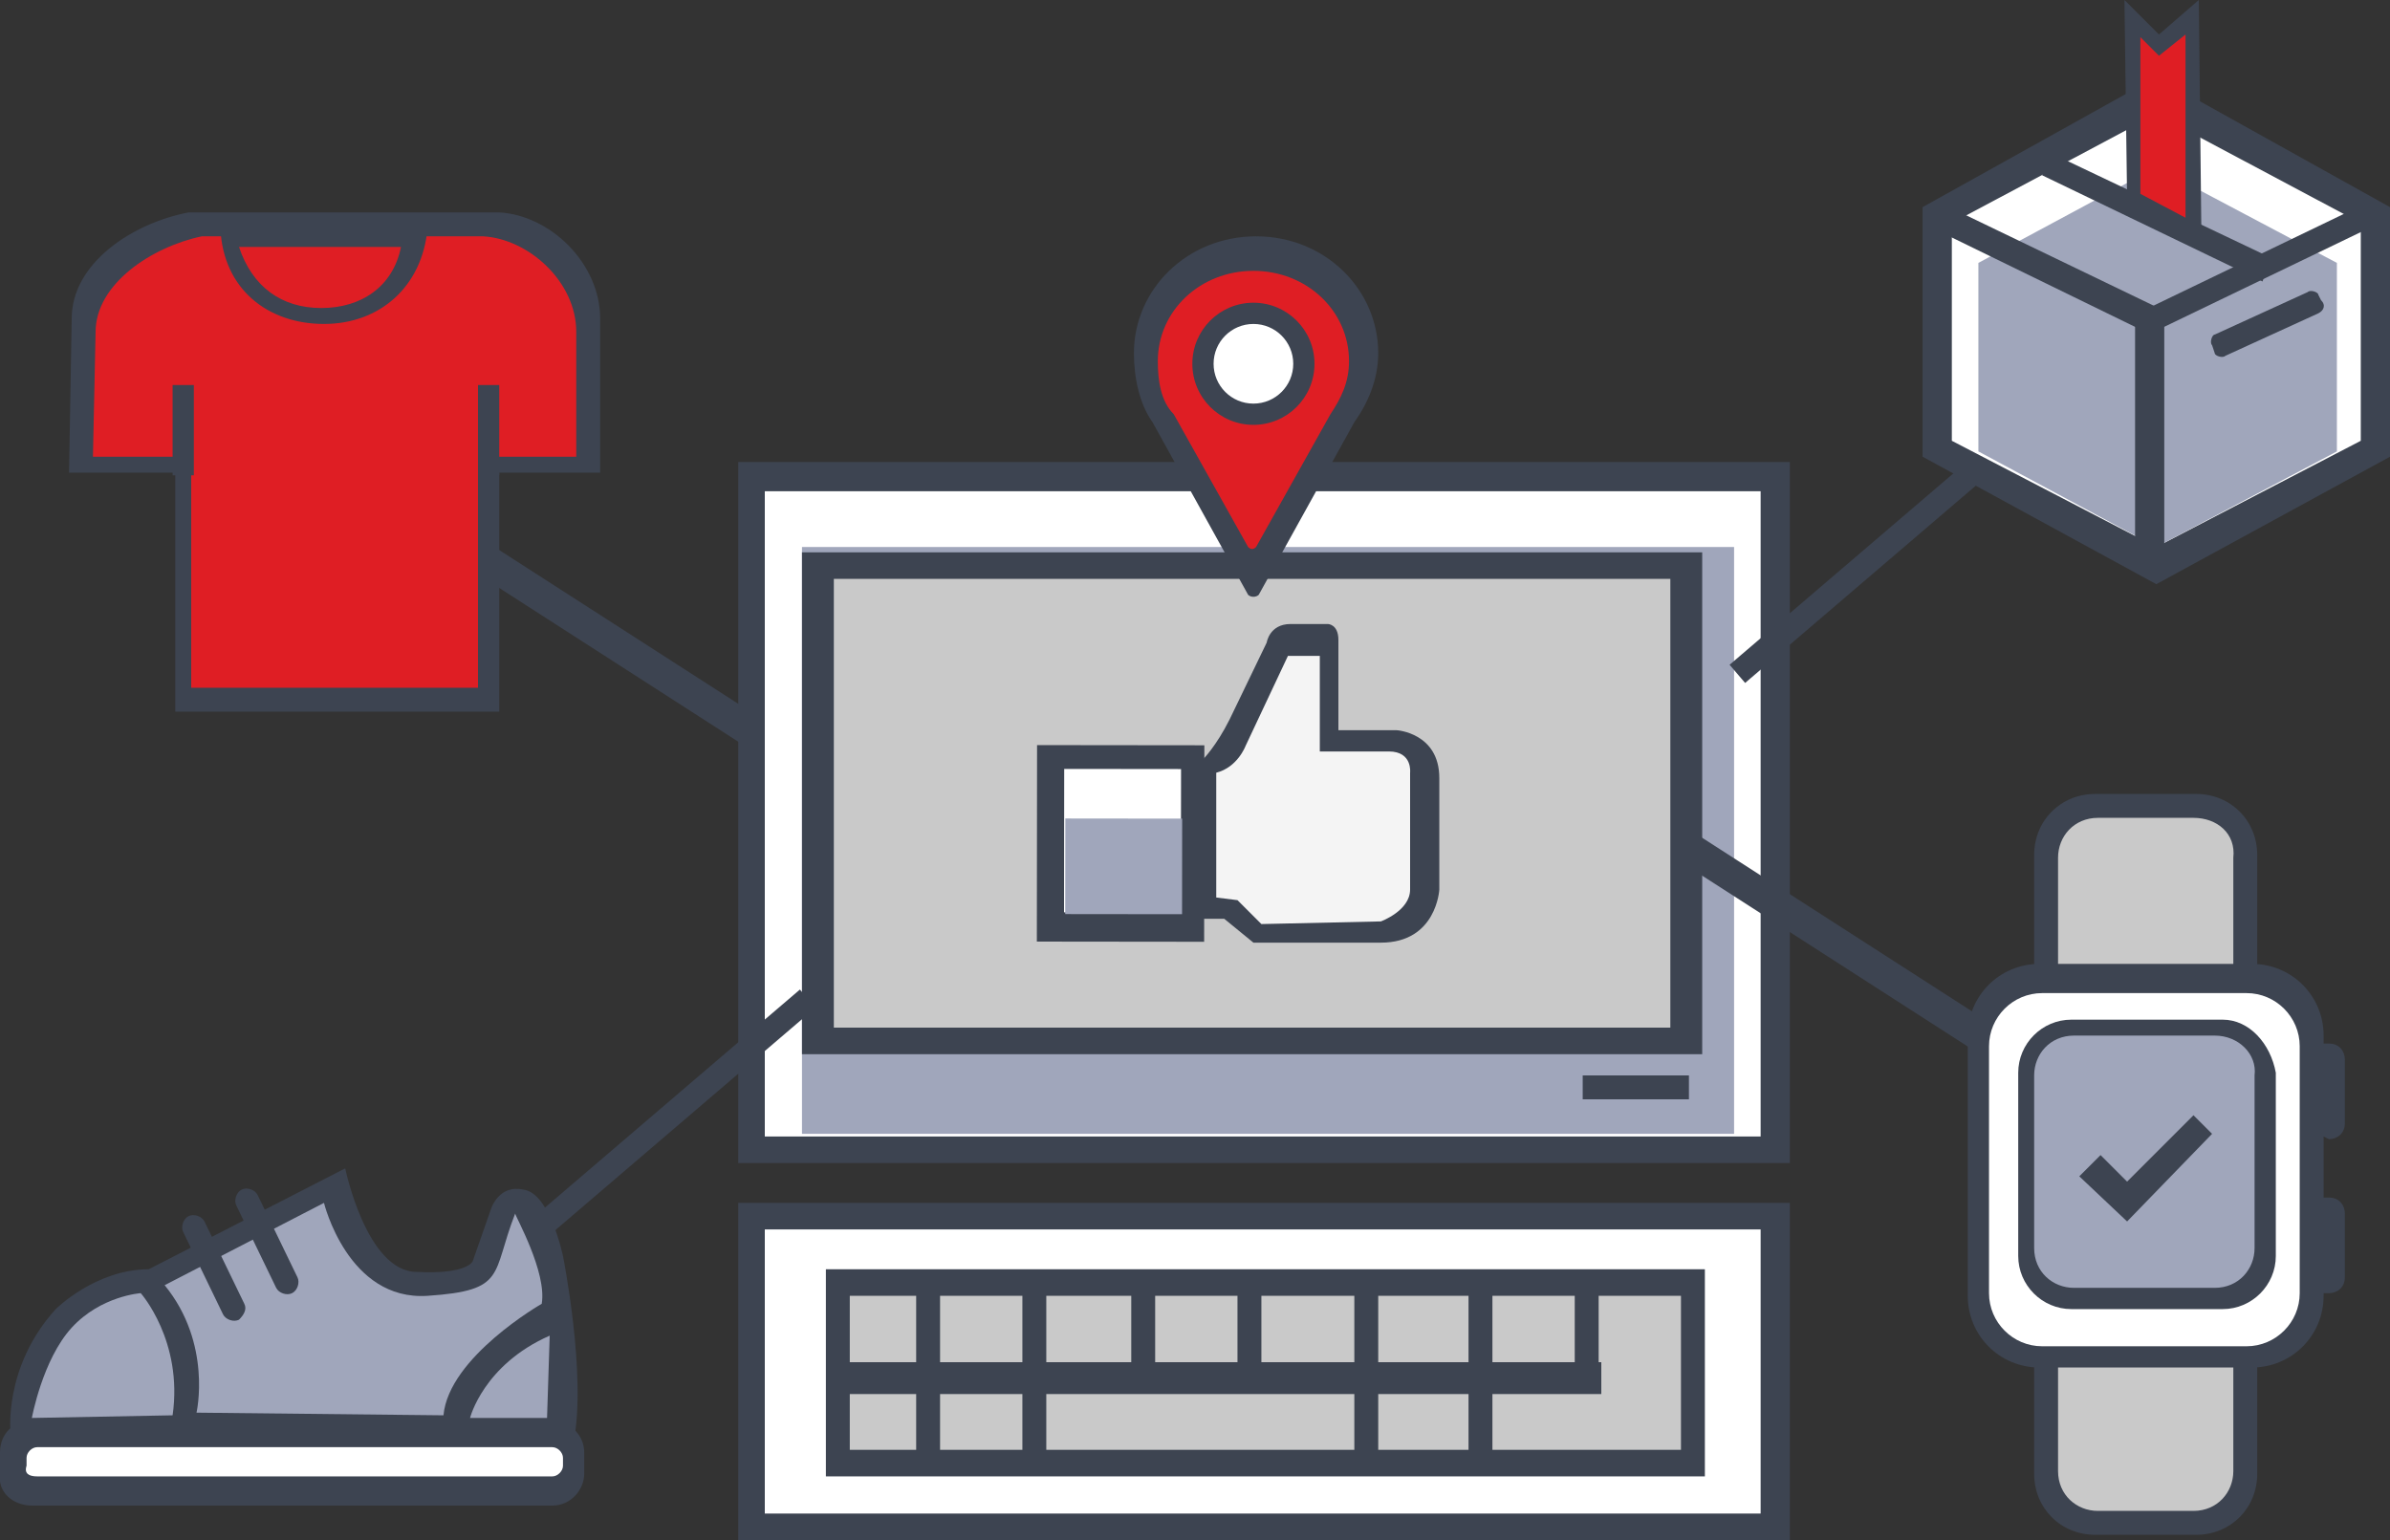 <?xml version="1.0" encoding="utf-8"?>
<!-- Generator: Adobe Illustrator 22.1.0, SVG Export Plug-In . SVG Version: 6.00 Build 0)  -->
<svg version="1.1" id="Слой_1" xmlns="http://www.w3.org/2000/svg" xmlns:xlink="http://www.w3.org/1999/xlink" x="0px" y="0px"
	 viewBox="0 0 90 58" style="enable-background:new 0 0 90 58;" xml:space="preserve">
<rect x="0" y="0" width="90" height="58" fill="#333333" stroke="none"/>
<style type="text/css">
	.st0{fill:#3D4451;}
	.st1{fill:#FFFFFF;}
	.st2{fill:#A0A6BB;}
	.st3{fill:#C9C9C9;}
	.st4{fill:#F4F4F4;}
	.st5{fill:#DF1E24;}
</style>
<g>
	<g>
		<g>
			<path class="st0" d="M27.8,17.4v26.4h39.6V17.4H27.8z"/>
			<path class="st1" d="M28.8,18.5v24.3h37.5V18.5H28.8z"/>
			<polygon class="st2" points="65.3,42.7 65.3,42.7 30.2,42.7 30.2,42.7 30.2,20.6 30.2,20.6 65.3,20.6 65.3,20.6 			"/>
			<path class="st0" d="M30.2,20.8v18.9h33.9V20.8H30.2z"/>
			<path class="st3" d="M31.4,21.8v16.9h31.5V21.8H31.4z"/>
			<rect x="59.6" y="40.5" class="st0" width="4" height="0.9"/>
			<g>
				<path class="st0" d="M27.8,45.3V58h39.6V45.3H27.8z"/>
				<path class="st1" d="M28.8,46.3V57h37.5V46.3H28.8z"/>
				<path class="st0" d="M31.1,47.8v7.8h33.1v-7.8H31.1z"/>
				<path class="st3" d="M32,48.8v5.8h31.3v-5.8H32z"/>
				<rect x="31.6" y="51.3" class="st0" width="28.7" height="1.2"/>
				<rect x="34.5" y="48.5" class="st0" width="0.9" height="6.6"/>
				<rect x="38.5" y="48.5" class="st0" width="0.9" height="6.6"/>
				<rect x="51" y="48.5" class="st0" width="0.9" height="6.6"/>
				<rect x="55.3" y="48.3" class="st0" width="0.9" height="6.6"/>
				<rect x="42.6" y="48.5" class="st0" width="0.9" height="3.7"/>
				<rect x="46.6" y="48.5" class="st0" width="0.9" height="3.7"/>
				<rect x="59.3" y="48.2" class="st0" width="0.9" height="3.7"/>
			</g>
			<path class="st0" d="M45.3,28.6c0,0,0.5-0.5,1-1.5l1.4-2.9c0,0,0.1-0.7,0.9-0.7H50c0,0,0.4,0,0.4,0.6s0,3.4,0,3.4h2.2
				c0,0,1.6,0.1,1.6,1.8s0,4.2,0,4.2s-0.1,2-2.2,2s-4.8,0-4.8,0l-1.1-0.9h-0.9C45.2,34.5,44.5,29.2,45.3,28.6z"/>
			<path class="st4" d="M52.3,28.3h-2.6v-3.2l0,0v-0.4h-1.2l-1.6,3.4c0,0-0.3,0.8-1.1,1v0.4v3.9v0.4l0.8,0.1l0.9,0.9l4.5-0.1
				c0,0,1.1-0.4,1.1-1.2c0-0.1,0-0.2,0-0.4c0-0.6,0-2.8,0-3.6c0-0.2,0-0.4,0-0.4S53.2,28.3,52.3,28.3z"/>
			
				<rect x="38.5" y="28.6" transform="matrix(1.124144e-03 -1 1 1.124144e-03 10.401 73.928)" class="st0" width="7.4" height="6.3"/>
			
				<rect x="39.6" y="29.5" transform="matrix(1.124202e-03 -1 1 1.124202e-03 10.524 73.924)" class="st1" width="5.4" height="4.4"/>
			
				<rect x="40.5" y="30.4" transform="matrix(1.124501e-03 -1 1 1.124501e-03 9.667 74.89)" class="st2" width="3.6" height="4.4"/>
			<path class="st0" d="M51,15.9L51,15.9c0.5-0.7,0.9-1.6,0.9-2.6c0-2.4-2-4.4-4.6-4.4s-4.6,2-4.6,4.4c0,0.9,0.2,1.9,0.7,2.6l0,0
				l3.6,6.5c0.1,0.1,0.3,0.1,0.4,0L51,15.9z"/>
			<path class="st5" d="M50.1,15.6L50.1,15.6c0.4-0.6,0.7-1.2,0.7-2c0-1.9-1.6-3.4-3.6-3.4s-3.6,1.5-3.6,3.4c0,0.7,0.1,1.5,0.6,2
				l0,0l2.8,5c0.1,0.1,0.2,0.1,0.3,0L50.1,15.6z"/>
			<ellipse class="st0" cx="47.2" cy="13.7" rx="2.3" ry="2.3"/>
			<ellipse class="st1" cx="47.2" cy="13.7" rx="1.5" ry="1.5"/>
		</g>
		<rect x="69.6" y="28.3" transform="matrix(0.541 -0.841 0.841 0.541 1.801 75.658)" class="st0" width="1.2" height="15.8"/>
		<rect x="21.1" y="15.4" transform="matrix(0.541 -0.841 0.841 0.541 -9.604 28.959)" class="st0" width="1.2" height="15.8"/>
		<rect x="63.5" y="19.8" transform="matrix(0.76 -0.65 0.65 0.76 4.001 51.262)" class="st0" width="15.8" height="0.9"/>
		
			<rect x="16.5" y="42.3" transform="matrix(0.76 -0.65 0.65 0.76 -21.921 26.113)" class="st0" width="15.8" height="0.9"/>
		<g>
			<path class="st0" d="M2.7,12L2.7,12c0-2.1,2.3-3.6,4.4-4H8h4.6h0.1h6.1l0,0c1.9,0.1,3.8,1.9,3.8,4l0,0c0,0,0,0,0,0.1v5.7h-1.8h-2
				v9h-6.1h-0.1h-6v-9h-2h-2L2.7,12z"/>
			<path class="st5" d="M18,17.2h3.7v-4.6c0-0.1,0-0.1,0-0.1l0,0l0,0l0,0c0-1.9-1.8-3.5-3.5-3.6l0,0h-5.5h-0.1H8.4H7.6
				c-1.9,0.4-4,1.8-4,3.6l0,0l-0.1,4.7h3.7v8.7h5.3h0.1H18V17.2L18,17.2z"/>
			<rect x="6.5" y="14.5" class="st0" width="0.8" height="3.4"/>
			<rect x="18" y="14.5" class="st0" width="0.8" height="3.4"/>
			<path class="st0" d="M15.7,8.6h-0.4H9H8.6H8.3c0.1,2.3,1.8,3.6,3.9,3.6s3.7-1.4,3.9-3.6H15.7z M12.1,11.6c-1.5,0-2.6-0.8-3.1-2.3
				h6.1C14.8,10.8,13.6,11.6,12.1,11.6z"/>
		</g>
		<g>
			<path class="st0" d="M82.7,29.9h-3.8c-1.3,0-2.3,1-2.3,2.3v23.3c0,1.3,1,2.3,2.3,2.3h3.8c1.3,0,2.3-1,2.3-2.3V32.2
				C85,30.9,84,29.9,82.7,29.9z"/>
			<path class="st3" d="M82.6,30.8H79c-0.9,0-1.5,0.7-1.5,1.5v23.1c0,0.9,0.7,1.5,1.5,1.5h3.6c0.9,0,1.5-0.7,1.5-1.5V32.3
				C84.2,31.4,83.5,30.8,82.6,30.8z"/>
			<path class="st0" d="M87.7,42.9c0.3,0,0.6-0.2,0.6-0.6v-2.4c0-0.3-0.2-0.6-0.6-0.6h-0.2V39c0-1.5-1.2-2.7-2.7-2.7h-8
				c-1.5,0-2.7,1.2-2.7,2.7v9.8c0,1.5,1.2,2.7,2.7,2.7h8c1.5,0,2.7-1.2,2.7-2.7v-0.1h0.2c0.3,0,0.6-0.2,0.6-0.6v-2.4
				c0-0.3-0.2-0.6-0.6-0.6h-0.2v-2.3L87.7,42.9L87.7,42.9z"/>
			<path class="st1" d="M84.6,37.4h-7.7c-1.1,0-2,0.9-2,2v9.3c0,1.1,0.9,2,2,2h7.7c1.1,0,2-0.9,2-2v-9.3
				C86.6,38.3,85.7,37.4,84.6,37.4z"/>
			<path class="st0" d="M83.7,38.4H78c-1.1,0-2,0.9-2,2v6.9c0,1.1,0.9,2,2,2h5.7c1.1,0,2-0.9,2-2v-6.9
				C85.5,39.3,84.7,38.4,83.7,38.4z"/>
			<path class="st2" d="M83.4,39h-5.3c-0.9,0-1.5,0.7-1.5,1.5V47c0,0.9,0.7,1.5,1.5,1.5h5.3c0.9,0,1.5-0.7,1.5-1.5v-6.5
				C85,39.7,84.3,39,83.4,39z"/>
			<polygon class="st0" points="78.3,44.3 79.1,43.5 80.1,44.5 82.6,42 83.3,42.7 80.1,46 			"/>
		</g>
		<g>
			<path class="st0" d="M1.2,56.7h19.6c0.7,0,1.2-0.6,1.2-1.2v-0.8c0-0.7-0.6-1.2-1.2-1.2H1.2C0.5,53.5,0,54,0,54.7v0.8
				C-0.1,56.2,0.5,56.7,1.2,56.7z"/>
			<path class="st1" d="M1.4,55.6h19.4c0.2,0,0.4-0.2,0.4-0.4v-0.3c0-0.2-0.2-0.4-0.4-0.4H1.4c-0.2,0-0.4,0.2-0.4,0.4v0.3
				C0.9,55.5,1.1,55.6,1.4,55.6z"/>
			<path class="st0" d="M0.4,54c0,0-0.3-2.5,1.7-4.7c0,0,1.5-1.5,3.5-1.5L13,44c0,0,0.8,3.9,2.7,3.9c1.9,0.1,2.1-0.4,2.1-0.4l0.7-2
				c0,0,0.3-0.9,1.2-0.7c1,0.1,1.5,2.5,1.5,2.5s0.9,4.5,0.4,7L0.4,54z"/>
			<path class="st2" d="M1.2,53.4c0,0,0.4-2.2,1.5-3.4s2.6-1.3,2.6-1.3s1.6,1.8,1.2,4.6L1.2,53.4z"/>
			<path class="st2" d="M17.7,53.4c0,0,0.5-2,3-3.1l-0.1,3.1H17.7z"/>
			<path class="st2" d="M20.4,49.1c0,0-3.5,2-3.7,4.2l-9.3-0.1c0,0,0.6-2.6-1.2-4.8l6-3.1c0,0,0.9,3.7,3.9,3.5s2.4-0.8,3.3-3.1
				C19.4,45.8,20.6,47.9,20.4,49.1z"/>
			<path class="st0" d="M9,49.7L9,49.7c-0.2,0.1-0.5,0-0.6-0.2l-1.5-3.1c-0.1-0.2,0-0.5,0.2-0.6l0,0c0.2-0.1,0.5,0,0.6,0.2l1.5,3.1
				C9.3,49.3,9.2,49.5,9,49.7z"/>
			<path class="st0" d="M11,48.7L11,48.7c-0.2,0.1-0.5,0-0.6-0.2l-1.5-3.1c-0.1-0.2,0-0.5,0.2-0.6l0,0c0.2-0.1,0.5,0,0.6,0.2
				l1.5,3.1C11.3,48.3,11.2,48.6,11,48.7z"/>
		</g>
		<g>
			<polygon class="st0" points="90,17.2 81.2,22 72.4,17.2 72.4,7.8 81.2,2.9 90,7.8 			"/>
			<polygon class="st1" points="88.9,16.6 81.2,20.6 73.5,16.6 73.5,8.4 81.2,4.3 88.9,8.4 			"/>
			<polygon class="st2" points="88,17 81.2,20.6 74.5,17 74.5,9.9 81.2,6.3 88,9.9 			"/>
			<rect x="80.4" y="11.8" class="st0" width="1.1" height="9.1"/>
			<polygon class="st0" points="73.4,7.8 73,8.7 81.2,12.7 81.7,11.8 			"/>
			<polygon class="st0" points="77.3,5.8 76.9,6.6 85.2,10.6 85.5,9.7 			"/>
			<polygon class="st0" points="89,7.7 89.4,8.5 81.1,12.5 80.7,11.7 			"/>
			<path class="st0" d="M87.3,11.8l-3.5,1.6c-0.1,0.1-0.4,0-0.4-0.1L83.3,13c-0.1-0.1,0-0.4,0.1-0.4l3.5-1.6c0.1-0.1,0.4,0,0.4,0.1
				l0.1,0.2C87.6,11.5,87.5,11.7,87.3,11.8z"/>
			<polygon class="st0" points="81.3,1.3 80,0 80.1,7.5 82.9,9 82.8,0 			"/>
			<polygon class="st5" points="82.3,8.2 82.3,1.3 81.3,2.1 80.6,1.4 80.6,7.3 			"/>
		</g>
	</g>
</g>
</svg>

